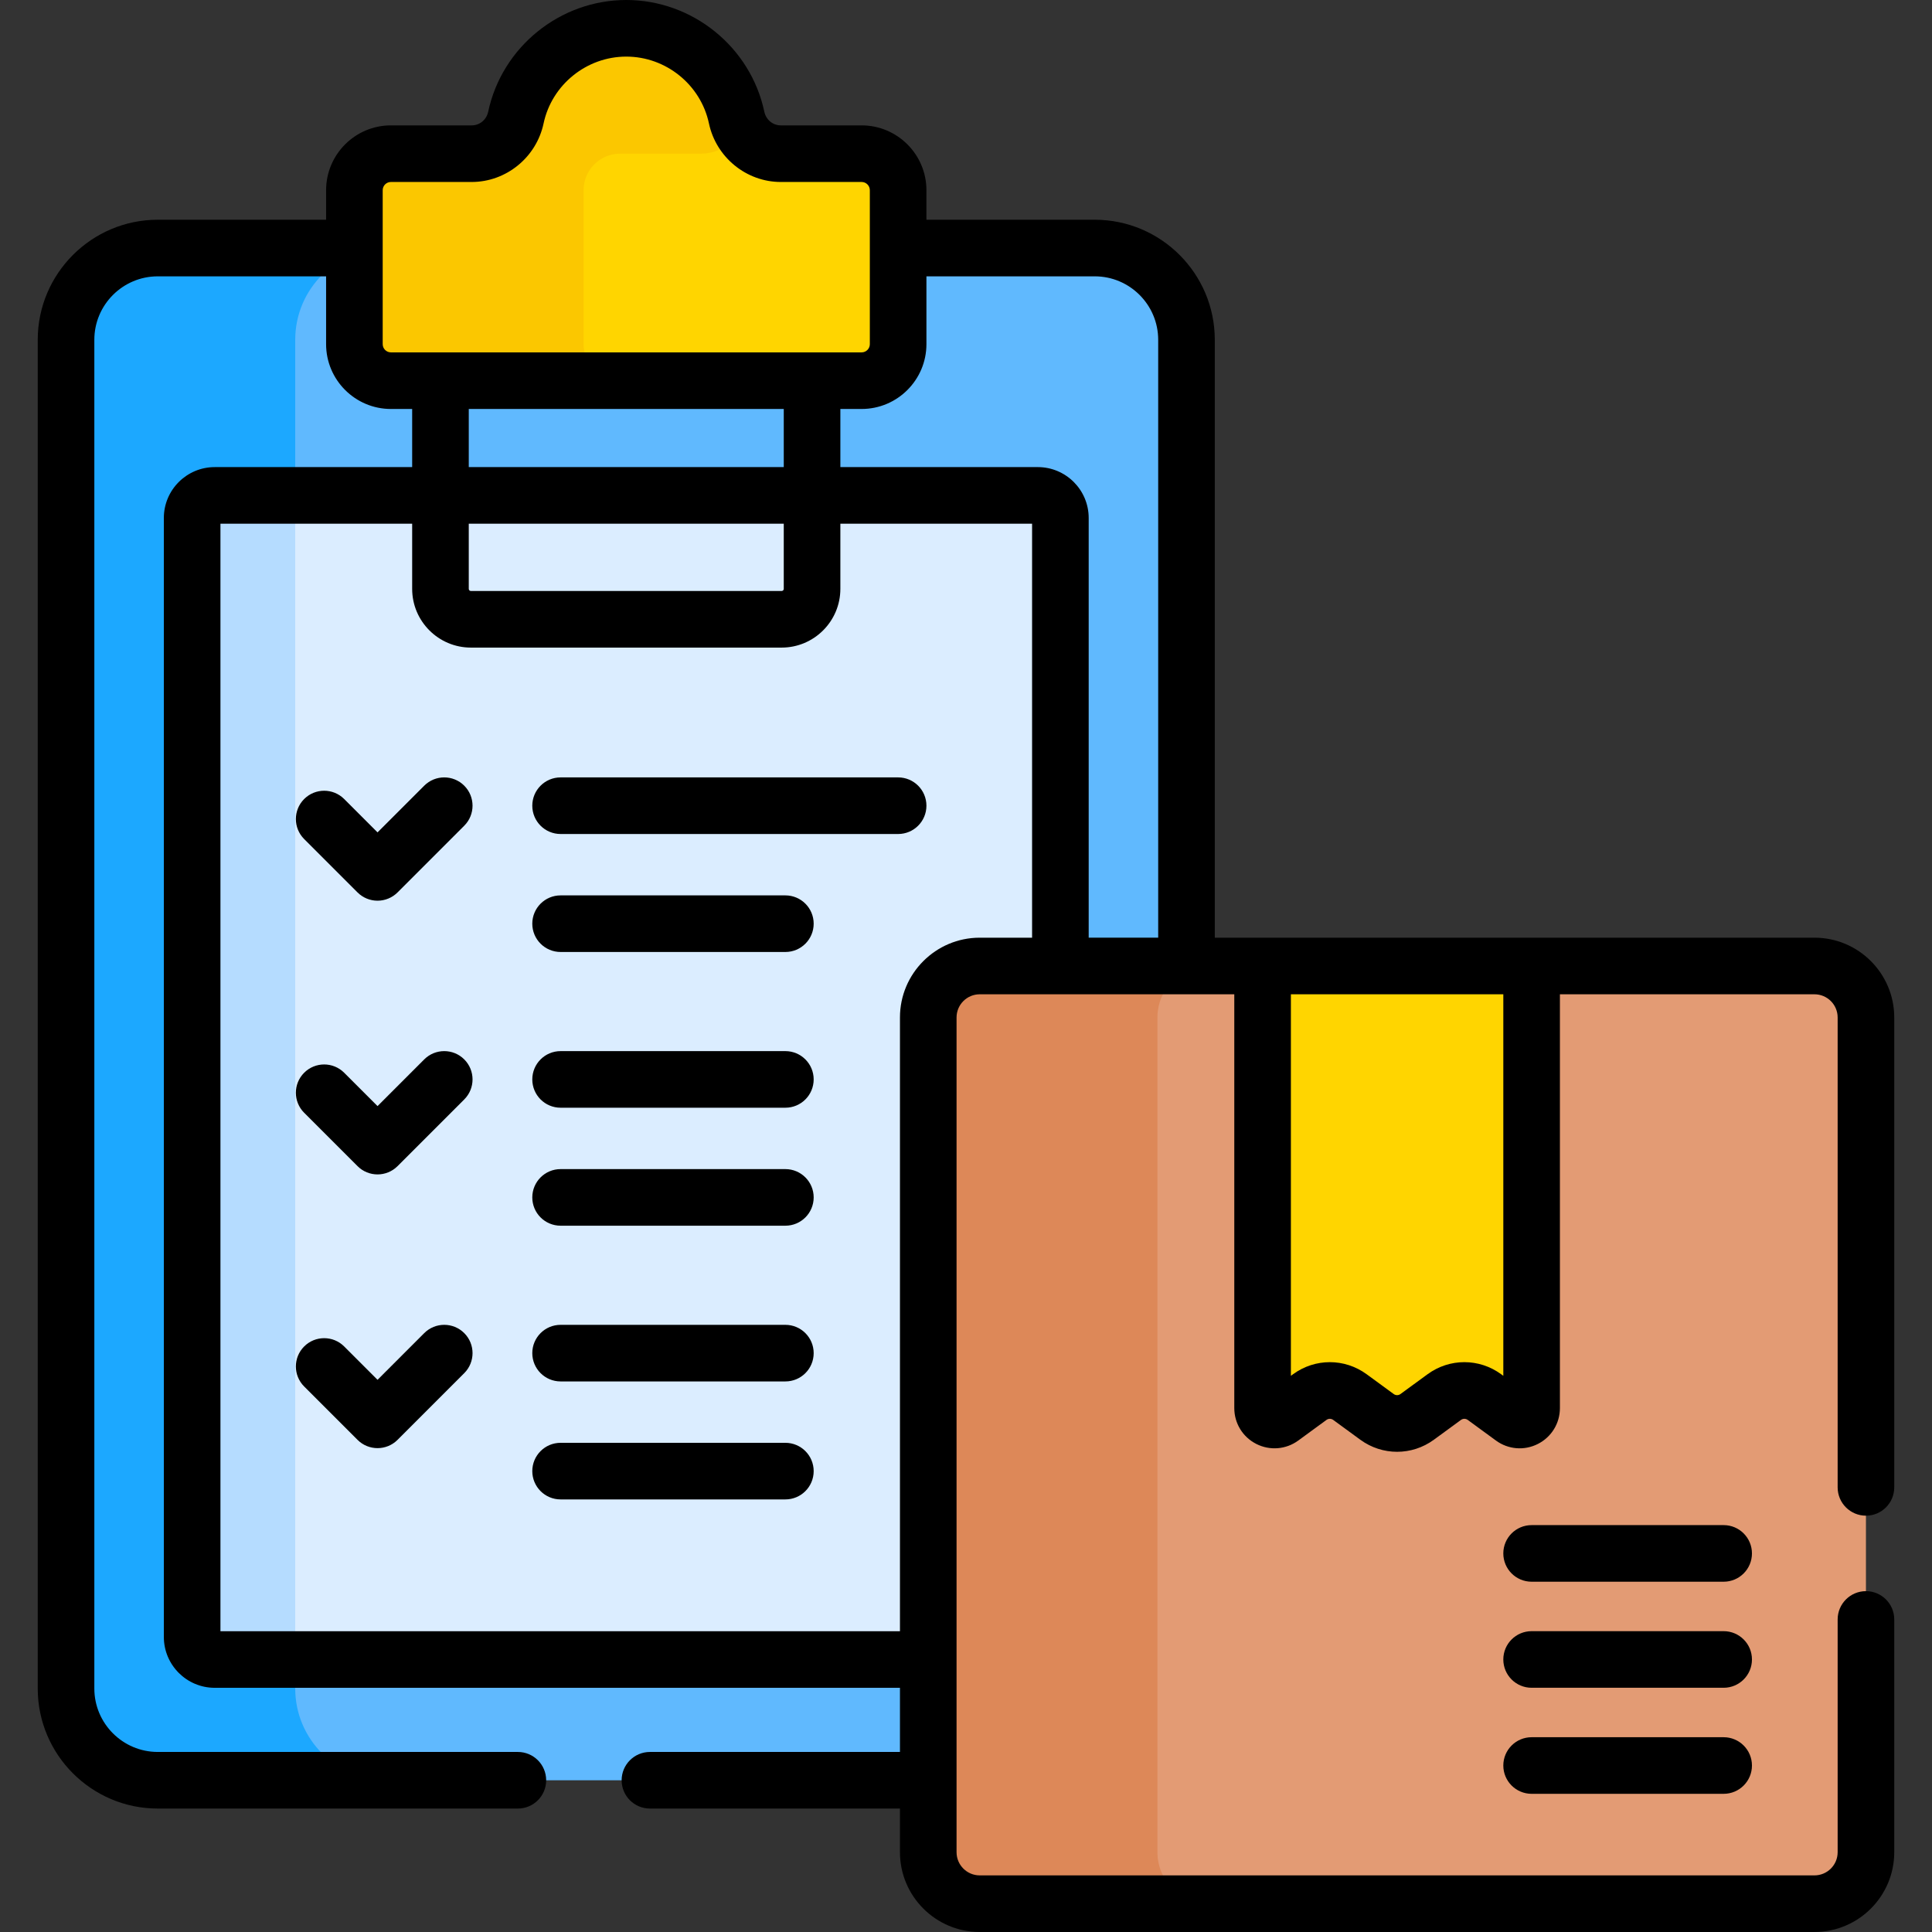 <?xml version="1.0" encoding="UTF-8" standalone="no"?>
<!DOCTYPE svg PUBLIC "-//W3C//DTD SVG 1.1//EN" "http://www.w3.org/Graphics/SVG/1.1/DTD/svg11.dtd">
<svg width="100%" height="100%" viewBox="0 0 512 512" version="1.1" xmlns="http://www.w3.org/2000/svg" xmlns:xlink="http://www.w3.org/1999/xlink" xml:space="preserve" xmlns:serif="http://www.serif.com/" style="fill-rule:evenodd;clip-rule:evenodd;stroke-linejoin:round;stroke-miterlimit:2;">
    <rect x="0" y="0" width="512" height="512" fill="#333333" stroke="none"/>
    <g transform="matrix(1,0,0,1,0,0)">
        <g>
            <path d="M102.552,471.786L41.817,471.786C28.388,471.786 17.5,460.899 17.5,447.469L17.5,90.049C17.5,76.619 28.387,65.732 41.817,65.732L102.553,65.732L116.729,80.665L116.729,447.275L102.552,471.786Z" style="fill:rgb(28,168,255);fill-rule:nonzero;"/>
            <path d="M290.116,65.733L102.552,65.733C89.123,65.733 78.235,76.62 78.235,90.05L78.235,447.47C78.235,460.9 89.122,471.787 102.552,471.787L245.997,471.787L281.013,435.834L281.013,278.557L314.432,255.998L314.432,90.049C314.433,76.62 303.546,65.733 290.116,65.733Z" style="fill:rgb(96,185,254);fill-rule:nonzero;"/>
            <path d="M78.236,131.286L56.901,131.286C53.597,131.286 50.919,133.964 50.919,137.268L50.919,433.804C50.919,437.108 53.597,439.786 56.901,439.786L78.235,439.786L101.818,411.671L101.818,153.666L78.236,131.286Z" style="fill:rgb(181,220,255);fill-rule:nonzero;"/>
            <path d="M275.032,131.286L78.236,131.286L78.236,439.786L245.998,439.786L266.895,289.332L281.014,255.998L281.014,137.268C281.013,133.964 278.335,131.286 275.032,131.286Z" style="fill:rgb(219,237,255);fill-rule:nonzero;"/>
            <path d="M320.372,504.496L259.636,504.496C252.104,504.496 245.997,498.39 245.997,490.857L245.997,269.637C245.997,262.104 252.103,255.998 259.636,255.998L320.372,255.998L346.228,286.057L346.228,475.381L320.372,504.496Z" style="fill:rgb(221,136,88);fill-rule:nonzero;"/>
            <path d="M196.334,34.26C195.834,33.3 195.451,32.263 195.218,31.162C192.364,17.733 180.437,7.5 165.966,7.5C151.517,7.5 139.567,17.718 136.713,31.165C135.534,36.72 130.686,40.726 125.008,40.726L103.597,40.726C98.252,40.726 93.919,45.059 93.919,50.404L93.919,91.204C93.919,96.549 98.252,100.882 103.597,100.882L164.333,100.882L181.395,90.332L196.334,34.26Z" style="fill:rgb(251,199,0);fill-rule:nonzero;"/>
            <path d="M480.856,255.998L405.894,255.998L390.561,268.759L348.561,268.759L334.598,255.998L320.372,255.998C312.84,255.998 306.733,262.104 306.733,269.637L306.733,490.857C306.733,498.39 312.839,504.496 320.372,504.496L480.856,504.496C488.388,504.496 494.495,498.39 494.495,490.857L494.495,269.637C494.495,262.104 488.389,255.998 480.856,255.998Z" style="fill:rgb(227,155,116);fill-rule:nonzero;"/>
            <g>
                <path d="M334.598,255.998L334.598,373.155C334.598,375.742 337.536,377.23 339.625,375.703L347.102,370.237C350.269,367.922 354.57,367.922 357.737,370.237L364.925,375.492C368.092,377.807 372.393,377.807 375.56,375.492L382.751,370.236C385.918,367.921 390.218,367.921 393.385,370.236L400.866,375.705C402.955,377.232 405.893,375.744 405.893,373.157L405.893,255.999L334.598,255.999L334.598,255.998Z" style="fill:rgb(255,213,0);fill-rule:nonzero;"/>
                <path d="M228.336,40.726L206.924,40.726C202.369,40.726 198.356,38.145 196.334,34.259C194.313,38.145 190.298,40.725 185.743,40.725L164.332,40.725C158.987,40.725 154.654,45.058 154.654,50.403L154.654,91.203C154.654,96.548 158.987,100.881 164.332,100.881L228.335,100.881C233.68,100.881 238.013,96.548 238.013,91.203L238.013,50.403C238.014,45.059 233.681,40.726 228.336,40.726Z" style="fill:rgb(255,213,0);fill-rule:nonzero;"/>
            </g>
        </g>
        <g>
            <path d="M456.786,404.171L405.894,404.171C401.751,404.171 398.394,407.528 398.394,411.671C398.394,415.814 401.751,419.171 405.894,419.171L456.786,419.171C460.929,419.171 464.286,415.814 464.286,411.671C464.286,407.528 460.929,404.171 456.786,404.171Z" style="fill-rule:nonzero;"/>
            <path d="M456.786,432.276L405.894,432.276C401.751,432.276 398.394,435.633 398.394,439.776C398.394,443.919 401.751,447.276 405.894,447.276L456.786,447.276C460.929,447.276 464.286,443.919 464.286,439.776C464.286,435.633 460.929,432.276 456.786,432.276Z" style="fill-rule:nonzero;"/>
            <path d="M456.786,460.381L405.894,460.381C401.751,460.381 398.394,463.738 398.394,467.881C398.394,472.024 401.751,475.381 405.894,475.381L456.786,475.381C460.929,475.381 464.286,472.024 464.286,467.881C464.286,463.738 460.929,460.381 456.786,460.381Z" style="fill-rule:nonzero;"/>
            <path d="M94.747,236.5C96.154,237.906 98.061,238.696 100.051,238.696C102.041,238.696 103.947,237.906 105.355,236.499L123.032,218.821C125.961,215.892 125.961,211.143 123.031,208.215C120.103,205.287 115.354,205.286 112.425,208.216L100.052,220.59L91.213,211.75C88.283,208.822 83.535,208.822 80.606,211.75C77.677,214.68 77.677,219.428 80.606,222.357L94.747,236.5Z" style="fill-rule:nonzero;"/>
            <path d="M141.062,213.519C141.062,217.662 144.419,221.019 148.562,221.019L238.014,221.019C242.157,221.019 245.514,217.662 245.514,213.519C245.514,209.376 242.157,206.019 238.014,206.019L148.562,206.019C144.419,206.019 141.062,209.376 141.062,213.519Z" style="fill-rule:nonzero;"/>
            <path d="M208.133,237.286L148.562,237.286C144.419,237.286 141.062,240.643 141.062,244.786C141.062,248.929 144.419,252.286 148.562,252.286L208.133,252.286C212.276,252.286 215.633,248.929 215.633,244.786C215.633,240.643 212.275,237.286 208.133,237.286Z" style="fill-rule:nonzero;"/>
            <path d="M112.424,280.753L100.051,293.127L91.211,284.288C88.283,281.36 83.534,281.359 80.605,284.289C77.676,287.218 77.676,291.967 80.606,294.895L94.749,309.037C96.213,310.501 98.133,311.233 100.052,311.233C101.971,311.233 103.891,310.501 105.356,309.037L123.033,291.36C125.962,288.43 125.962,283.682 123.033,280.753C120.102,277.825 115.354,277.825 112.424,280.753Z" style="fill-rule:nonzero;"/>
            <path d="M208.133,278.557L148.562,278.557C144.419,278.557 141.062,281.914 141.062,286.057C141.062,290.2 144.419,293.557 148.562,293.557L208.133,293.557C212.276,293.557 215.633,290.2 215.633,286.057C215.633,281.914 212.275,278.557 208.133,278.557Z" style="fill-rule:nonzero;"/>
            <path d="M208.133,309.824L148.562,309.824C144.419,309.824 141.062,313.181 141.062,317.324C141.062,321.467 144.419,324.824 148.562,324.824L208.133,324.824C212.276,324.824 215.633,321.467 215.633,317.324C215.633,313.181 212.275,309.824 208.133,309.824Z" style="fill-rule:nonzero;"/>
            <path d="M112.424,353.291L100.051,365.665L91.211,356.826C88.283,353.898 83.534,353.897 80.605,356.827C77.676,359.756 77.676,364.505 80.606,367.433L94.749,381.575C96.213,383.039 98.133,383.771 100.052,383.771C101.971,383.771 103.891,383.039 105.356,381.574L123.033,363.896C125.962,360.967 125.962,356.218 123.032,353.29C120.103,350.362 115.354,350.361 112.424,353.291Z" style="fill-rule:nonzero;"/>
            <path d="M208.133,351.094L148.562,351.094C144.419,351.094 141.062,354.451 141.062,358.594C141.062,362.737 144.419,366.094 148.562,366.094L208.133,366.094C212.276,366.094 215.633,362.737 215.633,358.594C215.633,354.451 212.275,351.094 208.133,351.094Z" style="fill-rule:nonzero;"/>
            <path d="M208.133,382.361L148.562,382.361C144.419,382.361 141.062,385.718 141.062,389.861C141.062,394.004 144.419,397.361 148.562,397.361L208.133,397.361C212.276,397.361 215.633,394.004 215.633,389.861C215.633,385.718 212.275,382.361 208.133,382.361Z" style="fill-rule:nonzero;"/>
            <path d="M10,90.05L10,447.47C10,465.014 24.272,479.286 41.816,479.286L137.24,479.286C141.383,479.286 144.74,475.929 144.74,471.786C144.74,467.643 141.383,464.286 137.24,464.286L41.816,464.286C32.544,464.286 25,456.742 25,447.47L25,90.05C25,80.777 32.544,73.233 41.816,73.233L86.419,73.233L86.419,91.205C86.419,100.677 94.125,108.383 103.598,108.383L109.228,108.383L109.228,123.787L56.901,123.787C49.467,123.787 43.42,129.835 43.42,137.268L43.42,433.805C43.42,441.239 49.468,447.286 56.901,447.286L238.498,447.286L238.498,464.286L172.24,464.286C168.097,464.286 164.74,467.643 164.74,471.786C164.74,475.929 168.097,479.286 172.24,479.286L238.498,479.286L238.498,490.856C238.498,502.512 247.98,511.995 259.637,511.995L480.857,511.995C492.513,511.995 501.996,502.513 501.996,490.856L501.996,429.17C501.996,425.027 498.639,421.67 494.496,421.67C490.353,421.67 486.996,425.027 486.996,429.17L486.996,490.856C486.996,494.241 484.242,496.995 480.857,496.995L259.637,496.995C256.252,496.995 253.498,494.241 253.498,490.856L253.498,269.636C253.498,266.251 256.252,263.497 259.637,263.497L327.099,263.497L327.099,373.154C327.099,377.189 329.334,380.831 332.932,382.658C336.533,384.484 340.794,384.138 344.053,381.757L351.528,376.291C352.063,375.9 352.781,375.899 353.312,376.29L360.5,381.545C363.414,383.675 366.829,384.74 370.245,384.74C373.659,384.74 377.074,383.676 379.989,381.546L387.177,376.29C387.711,375.899 388.426,375.9 388.96,376.289L396.442,381.759C399.703,384.141 403.964,384.485 407.562,382.657C411.16,380.831 413.394,377.189 413.394,373.155L413.394,263.498L480.856,263.498C484.241,263.498 486.995,266.252 486.995,269.637L486.995,394.171C486.995,398.314 490.352,401.671 494.495,401.671C498.638,401.671 501.995,398.314 501.995,394.171L501.995,269.637C501.995,257.981 492.513,248.498 480.856,248.498L321.932,248.498L321.932,90.05C321.932,72.506 307.66,58.233 290.116,58.233L245.513,58.233L245.513,50.405C245.513,40.933 237.807,33.227 228.335,33.227L206.923,33.227C204.804,33.227 203.006,31.737 202.553,29.604C198.909,12.45 183.522,0 165.967,0C148.406,0 133.018,12.452 129.377,29.607C128.925,31.738 127.128,33.226 125.008,33.226L103.598,33.226C94.125,33.226 86.419,40.932 86.419,50.404L86.419,58.232L41.816,58.232C24.272,58.232 10,72.506 10,90.05ZM342.099,263.498L398.395,263.498L398.395,364.606L397.812,364.18C391.986,359.92 384.156,359.919 378.326,364.18L371.138,369.436C370.603,369.827 369.887,369.827 369.354,369.436L362.166,364.181C359.252,362.051 355.838,360.986 352.423,360.986C349.008,360.986 345.592,362.051 342.677,364.181L342.1,364.604L342.1,263.498L342.099,263.498ZM273.514,248.498L259.637,248.498C247.981,248.498 238.498,257.98 238.498,269.637L238.498,432.286L58.42,432.286L58.42,138.786L109.228,138.786L109.228,156.055C109.228,164.637 116.21,171.619 124.793,171.619L207.141,171.619C215.723,171.619 222.705,164.637 222.705,156.055L222.705,138.786L273.514,138.786L273.514,248.498ZM207.705,138.786L207.705,156.055C207.705,156.367 207.452,156.619 207.141,156.619L124.793,156.619C124.481,156.619 124.228,156.366 124.228,156.055L124.228,138.786L207.705,138.786ZM124.228,123.786L124.228,108.382L207.706,108.382L207.706,123.786L124.228,123.786ZM245.514,91.204L245.514,73.232L290.117,73.232C299.389,73.232 306.933,80.776 306.933,90.049L306.933,248.497L288.514,248.497L288.514,137.267C288.514,129.833 282.466,123.786 275.032,123.786L222.706,123.786L222.706,108.382L228.337,108.382C237.808,108.382 245.514,100.676 245.514,91.204ZM101.419,50.404C101.419,49.203 102.397,48.226 103.598,48.226L125.008,48.226C134.134,48.226 142.143,41.705 144.051,32.721C146.229,22.453 155.447,15 165.967,15C176.484,15 185.7,22.453 187.882,32.721C189.791,41.706 197.8,48.227 206.924,48.227L228.336,48.227C229.537,48.227 230.514,49.204 230.514,50.405L230.514,91.205C230.514,92.406 229.537,93.383 228.336,93.383L103.598,93.383C102.397,93.383 101.419,92.406 101.419,91.205L101.419,50.404Z" style="fill-rule:nonzero;"/>
        </g>
    </g>
</svg>
